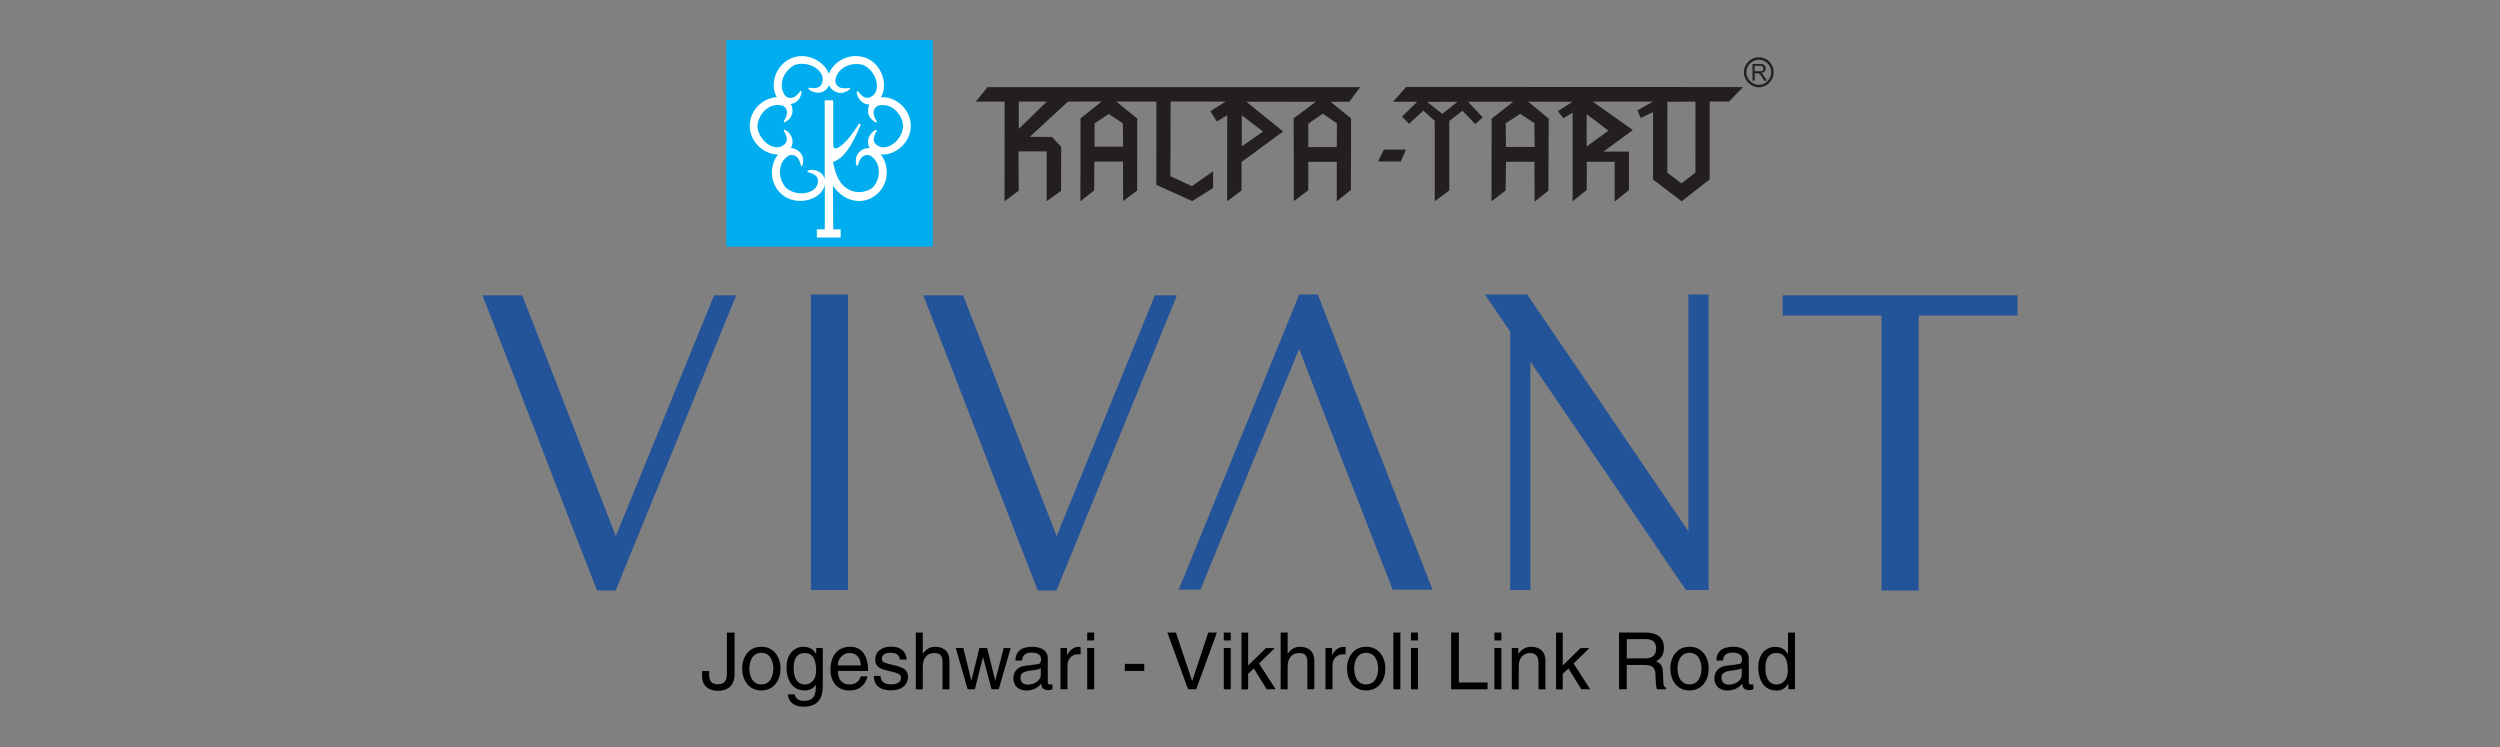 <?xml version="1.0" encoding="utf-8"?>
<!-- Generator: Adobe Illustrator 23.0.1, SVG Export Plug-In . SVG Version: 6.00 Build 0)  -->
<svg version="1.1" id="Layer_1" xmlns="http://www.w3.org/2000/svg" xmlns:xlink="http://www.w3.org/1999/xlink" x="0px" y="0px"
	 viewBox="0 0 348 104" style="enable-background:new 0 0 348 104;" xml:space="preserve">
<rect x="0" y="0" width="348" height="104" fill="#808080" stroke="none"/>
<style type="text/css">
	.st0{fill-rule:evenodd;clip-rule:evenodd;fill:#00AEEF;}
	.st1{fill-rule:evenodd;clip-rule:evenodd;fill:#FFFFFF;}
	.st2{fill:#231F20;}
	.st3{fill:#235399;}
</style>
<g>
	<g>
		<g>
			<rect x="101.1" y="5.58" class="st0" width="28.76" height="28.76"/>
		</g>
		<g>
			<path class="st1" d="M109.95,8.2c0.02-0.01,0.02-0.01,0.04-0.02c2.22-1.07,4.76,0.35,5.39,2.09c0.58-1.61,2.74-2.96,4.91-2.29
				c0.02,0.01,0.02,0.01,0.04,0.01c2.51,0.81,3.32,3.93,2.28,5.56c1.75-0.2,3.97,1.33,4.16,3.69c0,0.02,0,0.02,0,0.04
				c0.18,2.57-2.3,4.46-4.19,4.21c1.06,1.27,1.27,3.61-0.17,5.2l-0.01,0.01c-2.03,2.17-4.98,1.4-6.46-0.86l0.04,6.08l1.04,0v1.14
				h-3.32l0.01-1.14l1.1,0v-6.21c-0.03,0.16-0.09,0.32-0.16,0.5c-0.83,1.86-4.34,2.58-6.2,0.48c-0.01-0.01-0.02-0.02-0.03-0.03
				c-1.39-1.6-1.16-3.9-0.11-5.16c-1.85,0.07-4.12-1.77-3.94-4.23c0-0.02,0-0.03,0-0.04c0.17-2.19,2.1-3.66,3.77-3.7
				C107.2,12.01,107.77,9.27,109.95,8.2 M114.8,24.92V13.97h1.18l0,6.33c0.15,0.99,1.54-0.28,2.33-1.27
				c0.05-0.07,0.97-1.28,1.27-1.83l0.25,0.12c-0.56,1.26-1.86,4.62-3.87,5.23c0.16,1.01,0.6,2.43,1.35,3.2
				c1.09,1.13,2.64,1.26,3.84,0.59c0.24-0.14,0.37-0.26,0.55-0.49c1.09-1.5,0.74-3.5-0.64-4.22c-0.34-0.1-1.24-0.24-1.64,1.41
				c-0.13,0.07-0.2,0.01-0.22-0.08c-0.26-1.12,0.21-1.86,1.09-2.24c0,0,0.38-0.12,0.79-0.1c-0.55-0.81-0.19-1.91,0.66-2.46
				c0.28-0.19,0.32-0.01,0.31,0.05c-0.86,1.41-0.22,1.86,0.23,2.13c1.25,0.7,3.3-0.76,3.45-2.8c-0.22-2.03-2-3.34-3.57-2.8
				c-0.3,0.18-1.03,0.74-0.1,2.16c-0.04,0.15-0.13,0.16-0.21,0.11c-0.99-0.58-1.21-1.42-0.88-2.33c0,0,0.02-0.05,0.07-0.13
				c-0.85,0.03-1.59-0.66-1.77-1.56c-0.07-0.33,0.12-0.3,0.17-0.27c0.99,1.33,1.64,0.89,2.07,0.58c1.11-0.9,0.52-3.34-1.31-4.25
				c-1.96-0.55-3.84,0.61-3.93,2.27c0.06,0.35,0.3,1.23,1.97,0.9c0.12,0.09,0.1,0.18,0.02,0.24c-0.91,0.7-1.77,0.59-2.49-0.05
				c0,0-0.21-0.23-0.37-0.56c-0.43,1.15-1.78,1.33-2.72,0.67c-0.28-0.19-0.12-0.3-0.06-0.31c1.63,0.28,1.8-0.49,1.9-1.01
				c0.18-1.42-1.93-2.78-3.88-2.17c-1.8,0.96-2.36,3.09-1.28,4.36c0.28,0.21,1.07,0.68,2.04-0.71c0.15-0.02,0.19,0.06,0.18,0.15
				c-0.15,1-0.72,1.52-1.51,1.65c0.07,0.11,0.11,0.19,0.11,0.19c0.33,0.9,0.11,1.75-0.88,2.33c-0.08,0.05-0.17,0.04-0.21-0.11
				c0.93-1.42,0.2-1.98-0.1-2.16c-1.57-0.54-3.35,0.77-3.57,2.8c0.15,2.04,2.2,3.49,3.45,2.8c0.45-0.28,1.09-0.72,0.23-2.13
				c-0.01-0.06,0.03-0.24,0.31-0.05c0.85,0.56,1.21,1.65,0.65,2.47c0.34,0.02,0.61,0.11,0.61,0.11c0.88,0.4,1.32,1.15,1.04,2.26
				c-0.02,0.09-0.09,0.15-0.22,0.07c-0.36-1.66-1.27-1.53-1.61-1.44c-1.49,0.75-1.8,2.93-0.5,4.51c1.56,1.32,4.04,0.87,4.42-0.51
				c0.12-0.52,0.25-1.29-1.36-1.66c-0.05-0.03-0.15-0.19,0.18-0.26C113.57,23.51,114.58,23.99,114.8,24.92"/>
		</g>
		<g>
			<path class="st2" d="M189.33,12.13h-51.87l-1.62,2.01l4,0l-0.01,13.88l1.98-1.48l-0.04-5.46l3.93-0.01V28l2-1.44l0.02-6.12
				l-1.28-1.38l-3.1-0.01l5.33-4.91l4.68-0.01l-2.94,2.35l-0.02,11.53l1.92-1.51l0.02-4.02l3.99,0l0.02,5.51l1.95-1.47l0.01-10.02
				l-2.92-2.37l5.59,0.02l-0.01,11.58l4.99,2.26l2.91-1.82l0-2.33l-2.96,2.08l-2.98-1.4l0.03-10.39l7.66,0.01l-2.13,1.33l0.91,1.44
				l1.44-0.87l-0.01,11.98l2-1.51l0-3.96l5.79-4.25l-5.12-4.14l9.67,0.01l-3.08,2.3L180.1,28l2.01-1.51l0-3.96l3.97,0l0,5.5
				l1.97-1.61l0.02-9.94l-2.86-2.31l2.62-0.01L189.33,12.13z M141.81,17.95l0-3.81l3.91,0L141.81,17.95z M156.31,17.17l0.02,3.24
				l-3.97,0.01l0.01-3.25l1.97-1.31L156.31,17.17z M175.81,18.31l-2.95,2.07l0-4.33L175.81,18.31z M186.1,17.17l-0.02,3.3l-3.97,0
				l0-3.26l2.02-1.39L186.1,17.17z"/>
		</g>
		<g>
			<polygon class="st2" points="191.81,22.48 194.99,22.48 195.72,20.82 192.63,20.82 			"/>
		</g>
		<g>
			<path class="st2" d="M193.92,14.16l3.36,0l-2.12,2.08l0.98,0.99l2-1.83l1.58,1.42l0,11.18l2.02-1.5l0-9.67l1.84-1.41l1.77,1.86
				l1.04-0.94l-2.04-2.18l6.29,0l-3.01,2.37l-0.01,11.49l1.96-1.5l0.06-4.01l3.96,0l0.01,5.57l1.93-1.54l0.04-10.02l-2.86-2.37
				l6.17,0.02l-2.03,1.29l0.74,1.01l1.31-0.78l0,12.33l1.96-1.58l0.02-3.92l3.87,0l0,5.54l1.99-1.61l0-5.35l-3.55,0l4.09-2.99
				l-5.58-3.97l8.38,0l-2.15,1.23l0.45,1.06l1.71-0.82l0,9.38l3.99,3.03l3.9-3.05l0-10.84l2.7,0.01l1.94-2.02l-46.88-0.02
				L193.92,14.16z M232.1,14.16l3.91-0.01l-0.01,9.88l-1.94,1.5l-1.97-1.49L232.1,14.16z M220.87,15.89l3.03,2.3l-3.04,2.2
				L220.87,15.89z M213.59,17.15l0.03,3.3h-3.98l-0.05-3.3l2.04-1.3L213.59,17.15z M202.88,14.17l-2.11,1.69l-2.1-1.68L202.88,14.17
				z"/>
		</g>
		<g>
			<path class="st2" d="M244.84,7.97c-1.15,0-2.09,0.94-2.09,2.09c0,1.13,0.96,2.09,2.09,2.09c1.11,0,2.05-0.96,2.05-2.09
				C246.9,8.9,245.98,7.97,244.84,7.97 M244.84,11.81c-0.95,0-1.75-0.8-1.75-1.75c0-0.97,0.79-1.75,1.75-1.75
				c0.95,0,1.72,0.79,1.72,1.75C246.56,11.01,245.77,11.81,244.84,11.81"/>
		</g>
		<g>
			<path class="st2" d="M245.33,10.28c-0.04-0.04-0.1-0.08-0.19-0.12c0.22-0.03,0.39-0.1,0.49-0.21c0.11-0.11,0.16-0.25,0.16-0.41
				c0-0.13-0.03-0.24-0.09-0.35c-0.06-0.11-0.15-0.18-0.26-0.22c-0.11-0.04-0.26-0.06-0.47-0.06h-1.02v2.31h0.3v-1.02h0.35
				c0.08,0,0.13,0,0.17,0.01c0.05,0.01,0.09,0.03,0.14,0.06c0.04,0.03,0.1,0.09,0.15,0.16c0.06,0.07,0.13,0.18,0.22,0.32l0.3,0.48
				h0.38l-0.4-0.62C245.5,10.46,245.42,10.36,245.33,10.28 M244.91,9.92h-0.66V9.16h0.73c0.17,0,0.3,0.04,0.38,0.11
				c0.08,0.07,0.12,0.16,0.12,0.27c0,0.07-0.02,0.14-0.06,0.21c-0.04,0.06-0.1,0.11-0.18,0.14C245.16,9.91,245.05,9.92,244.91,9.92"
				/>
		</g>
	</g>
	<g>
		<g>
			<path class="st3" d="M85.72,74.63c-2.08-5.32-4.13-10.61-6.16-15.87c-2.21-5.72-4.45-11.47-6.71-17.27l-0.15-0.38h-5.54
				l0.32,0.82c2.61,6.67,5.19,13.32,7.74,19.94c2.55,6.62,5.13,13.27,7.74,19.95l0.15,0.38h2.59l16.78-41.09h-3.08L85.72,74.63z"/>
		</g>
		<g>
			<rect x="112.88" y="40.99" class="st3" width="5.17" height="41.15"/>
		</g>
		<g>
			<path class="st3" d="M147.08,74.63c-2.08-5.32-4.13-10.61-6.16-15.87c-2.21-5.72-4.45-11.47-6.71-17.27l-0.15-0.38h-5.54
				l0.32,0.82c2.61,6.67,5.19,13.32,7.74,19.94c2.55,6.62,5.13,13.27,7.74,19.95l0.15,0.38h2.59l16.78-41.09h-3.08L147.08,74.63z"/>
		</g>
		<g>
			<path class="st3" d="M191.31,61.32c-2.57-6.62-5.14-13.26-7.72-19.95l-0.14-0.38h-2.59l-16.79,41.09h3.03l13.74-33.51
				c2.05,5.32,4.09,10.6,6.14,15.86c2.22,5.72,4.47,11.48,6.74,17.28l0.15,0.38h5.54l-0.32-0.82
				C196.47,74.59,193.88,67.94,191.31,61.32"/>
		</g>
		<g>
			<polygon class="st3" points="235.03,73.96 212.58,40.99 206.69,40.99 210.22,46.16 210.22,82.14 213.03,82.14 213.03,50.33 
				234.68,82.14 237.84,82.14 237.84,40.99 235.03,40.99 			"/>
		</g>
		<g>
			<polygon class="st3" points="248.15,41.11 248.15,43.92 261.91,43.92 261.91,82.2 267.08,82.2 267.08,43.92 280.84,43.92 
				280.84,41.11 			"/>
		</g>
	</g>
	<g>
		<path d="M98.72,93.41v0.55c0,0.95,0.45,1.29,1.19,1.29c0.99,0,1.27-0.59,1.27-1.36v-5.83h1.07v5.76c0,1.85-1.21,2.34-2.28,2.34
			c-1.84,0-2.24-1.23-2.24-1.97v-0.78H98.72z"/>
		<path d="M105.98,90.03c1.84,0,2.67,1.55,2.67,3.04c0,1.49-0.84,3.04-2.67,3.04c-1.84,0-2.67-1.55-2.67-3.04
			C103.3,91.58,104.14,90.03,105.98,90.03z M105.98,95.27c1.39,0,1.67-1.43,1.67-2.2c0-0.77-0.29-2.2-1.67-2.2s-1.67,1.43-1.67,2.2
			C104.3,93.84,104.59,95.27,105.98,95.27z"/>
		<path d="M114.52,95.48c0,0.82-0.01,2.89-2.67,2.89c-0.68,0-2.01-0.19-2.2-1.72h0.97c0.18,0.91,1.07,0.91,1.3,0.91
			c1.67,0,1.64-1.34,1.64-2.02V95.3h-0.02v0.04c-0.25,0.41-0.76,0.77-1.53,0.77c-1.96,0-2.53-1.84-2.53-3.21
			c0-1.62,0.87-2.87,2.4-2.87c1.05,0,1.49,0.65,1.72,0.98h0.02v-0.81h0.91V95.48z M112.03,95.28c0.62,0,1.57-0.41,1.57-1.94
			c0-0.94-0.15-2.44-1.55-2.44c-1.5,0-1.57,1.42-1.57,2.16C110.48,94.32,110.97,95.28,112.03,95.28z"/>
		<path d="M120.75,94.14c-0.03,0.28-0.3,1.09-1.02,1.57c-0.26,0.18-0.64,0.4-1.56,0.4c-1.62,0-2.57-1.22-2.57-2.88
			c0-1.78,0.86-3.2,2.76-3.2c1.66,0,2.48,1.32,2.48,3.36h-4.2c0,1.2,0.56,1.89,1.67,1.89c0.91,0,1.45-0.7,1.49-1.13H120.75z
			 M119.83,92.62c-0.06-0.89-0.43-1.72-1.61-1.72c-0.89,0-1.6,0.83-1.6,1.72H119.83z"/>
		<path d="M125.25,91.83c-0.01-0.36-0.14-0.97-1.36-0.97c-0.3,0-1.14,0.1-1.14,0.81c0,0.47,0.3,0.58,1.05,0.77l0.97,0.24
			c1.2,0.3,1.62,0.74,1.62,1.52c0,1.19-0.98,1.9-2.28,1.9c-2.28,0-2.44-1.32-2.48-2.01h0.94c0.03,0.45,0.17,1.18,1.53,1.18
			c0.69,0,1.32-0.28,1.32-0.91c0-0.46-0.32-0.62-1.14-0.83l-1.12-0.28c-0.8-0.2-1.33-0.6-1.33-1.4c0-1.26,1.05-1.84,2.18-1.84
			c2.06,0,2.2,1.52,2.2,1.8H125.25z"/>
		<path d="M132.17,95.95h-0.97v-3.76c0-0.78-0.22-1.29-1.14-1.29c-0.79,0-1.61,0.46-1.61,1.91v3.14h-0.97v-7.9h0.97v2.92h0.02
			c0.28-0.36,0.76-0.94,1.68-0.94c0.89,0,2.01,0.36,2.01,2V95.95z"/>
		<path d="M135.7,95.95h-1l-1.66-5.75h1.06l1.1,4.52h0.02l1.11-4.52h1.08l1.12,4.52h0.02l1.17-4.52h0.97l-1.67,5.75h-1l-1.17-4.46
			h-0.02L135.7,95.95z"/>
		<path d="M141.34,91.94c0.04-1.38,0.96-1.91,2.38-1.91c0.46,0,2.13,0.13,2.13,1.61v3.31c0,0.24,0.12,0.34,0.32,0.34
			c0.09,0,0.21-0.02,0.32-0.04v0.7c-0.17,0.04-0.31,0.11-0.53,0.11c-0.86,0-0.99-0.44-1.02-0.88c-0.37,0.41-0.96,0.94-2.08,0.94
			c-1.06,0-1.8-0.67-1.8-1.66c0-0.48,0.14-1.61,1.75-1.8l1.6-0.2c0.23-0.02,0.51-0.11,0.51-0.68c0-0.61-0.44-0.94-1.35-0.94
			c-1.1,0-1.25,0.67-1.32,1.11H141.34z M144.88,93.01c-0.15,0.12-0.4,0.21-1.6,0.36c-0.47,0.07-1.23,0.21-1.23,0.93
			c0,0.63,0.32,1,1.05,1c0.9,0,1.78-0.58,1.78-1.35V93.01z"/>
		<path d="M148.59,95.95h-0.97v-5.75h0.91v0.96h0.02c0.39-0.67,0.89-1.12,1.62-1.12c0.12,0,0.18,0.01,0.25,0.03v1h-0.36
			c-0.9,0-1.47,0.7-1.47,1.54V95.95z"/>
		<path d="M151.34,89.15v-1.1h0.97v1.1H151.34z M152.31,95.95h-0.97v-5.75h0.97V95.95z"/>
		<path d="M159.28,93.4h-2.7v-0.99h2.7V93.4z"/>
		<path d="M168.19,88.05h1.2l-2.88,7.9h-1.13l-2.88-7.9h1.19l2.25,6.73h0.02L168.19,88.05z"/>
		<path d="M170.35,89.15v-1.1h0.97v1.1H170.35z M171.32,95.95h-0.97v-5.75h0.97V95.95z"/>
		<path d="M177.57,95.95h-1.24l-1.79-2.9l-0.8,0.73v2.18h-0.93v-7.9h0.93v4.58l2.48-2.43h1.23l-2.2,2.15L177.57,95.95z"/>
		<path d="M182.96,95.95h-0.97v-3.76c0-0.78-0.22-1.29-1.14-1.29c-0.79,0-1.61,0.46-1.61,1.91v3.14h-0.97v-7.9h0.97v2.92h0.02
			c0.28-0.36,0.76-0.94,1.68-0.94c0.89,0,2.01,0.36,2.01,2V95.95z"/>
		<path d="M185.48,95.95h-0.97v-5.75h0.91v0.96h0.02c0.38-0.67,0.89-1.12,1.62-1.12c0.12,0,0.18,0.01,0.25,0.03v1h-0.36
			c-0.9,0-1.47,0.7-1.47,1.54V95.95z"/>
		<path d="M190.17,90.03c1.84,0,2.67,1.55,2.67,3.04c0,1.49-0.84,3.04-2.67,3.04c-1.84,0-2.67-1.55-2.67-3.04
			C187.5,91.58,188.33,90.03,190.17,90.03z M190.17,95.27c1.39,0,1.67-1.43,1.67-2.2c0-0.77-0.29-2.2-1.67-2.2
			c-1.39,0-1.67,1.43-1.67,2.2C188.5,93.84,188.78,95.27,190.17,95.27z"/>
		<path d="M194.93,95.95h-0.97v-7.9h0.97V95.95z"/>
		<path d="M196.41,89.15v-1.1h0.97v1.1H196.41z M197.38,95.95h-0.97v-5.75h0.97V95.95z"/>
		<path d="M203.07,95h4v0.95h-5.07v-7.9h1.07V95z"/>
		<path d="M208.02,89.15v-1.1h0.97v1.1H208.02z M208.99,95.95h-0.97v-5.75h0.97V95.95z"/>
		<path d="M215.13,95.95h-0.97v-3.54c0-1-0.29-1.51-1.23-1.51c-0.55,0-1.52,0.35-1.52,1.91v3.14h-0.97v-5.75h0.91v0.81h0.02
			c0.21-0.31,0.75-0.98,1.74-0.98c0.89,0,2.01,0.36,2.01,2V95.95z"/>
		<path d="M221.36,95.95h-1.24l-1.79-2.9l-0.8,0.73v2.18h-0.93v-7.9h0.93v4.58l2.48-2.43h1.23l-2.2,2.15L221.36,95.95z"/>
		<path d="M226.44,95.95h-1.07v-7.9h3.65c1.3,0,2.6,0.45,2.6,2.12c0,1.17-0.59,1.59-1.1,1.89c0.45,0.19,0.9,0.39,0.95,1.49
			l0.07,1.43c0.01,0.44,0.07,0.6,0.4,0.79v0.18h-1.31c-0.15-0.48-0.19-1.68-0.19-1.98c0-0.65-0.13-1.41-1.41-1.41h-2.59V95.95z
			 M226.44,91.65h2.48c0.78,0,1.61-0.2,1.61-1.36c0-1.22-0.89-1.32-1.42-1.32h-2.66V91.65z"/>
		<path d="M235.18,90.03c1.84,0,2.67,1.55,2.67,3.04c0,1.49-0.84,3.04-2.67,3.04c-1.84,0-2.67-1.55-2.67-3.04
			C232.51,91.58,233.34,90.03,235.18,90.03z M235.18,95.27c1.39,0,1.67-1.43,1.67-2.2c0-0.77-0.29-2.2-1.67-2.2
			c-1.39,0-1.67,1.43-1.67,2.2C233.51,93.84,233.8,95.27,235.18,95.27z"/>
		<path d="M238.92,91.94c0.04-1.38,0.96-1.91,2.38-1.91c0.46,0,2.13,0.13,2.13,1.61v3.31c0,0.24,0.12,0.34,0.32,0.34
			c0.09,0,0.21-0.02,0.32-0.04v0.7c-0.17,0.04-0.31,0.11-0.53,0.11c-0.86,0-0.99-0.44-1.02-0.88c-0.37,0.41-0.96,0.94-2.08,0.94
			c-1.06,0-1.8-0.67-1.8-1.66c0-0.48,0.14-1.61,1.75-1.8l1.59-0.2c0.23-0.02,0.51-0.11,0.51-0.68c0-0.61-0.44-0.94-1.35-0.94
			c-1.1,0-1.25,0.67-1.32,1.11H238.92z M242.46,93.01c-0.15,0.12-0.4,0.21-1.6,0.36c-0.47,0.07-1.23,0.21-1.23,0.93
			c0,0.63,0.32,1,1.04,1c0.9,0,1.78-0.58,1.78-1.35V93.01z"/>
		<path d="M249.85,95.95h-0.91v-0.79h-0.02c-0.42,0.78-1.08,0.96-1.64,0.96c-1.96,0-2.53-1.84-2.53-3.21c0-1.62,0.87-2.87,2.4-2.87
			c1.04,0,1.49,0.65,1.72,0.98l0.02-0.08v-2.88h0.97V95.95z M247.29,95.28c0.62,0,1.57-0.41,1.57-1.94c0-0.94-0.15-2.44-1.55-2.44
			c-1.5,0-1.57,1.42-1.57,2.16C245.74,94.32,246.24,95.28,247.29,95.28z"/>
	</g>
</g>
</svg>

